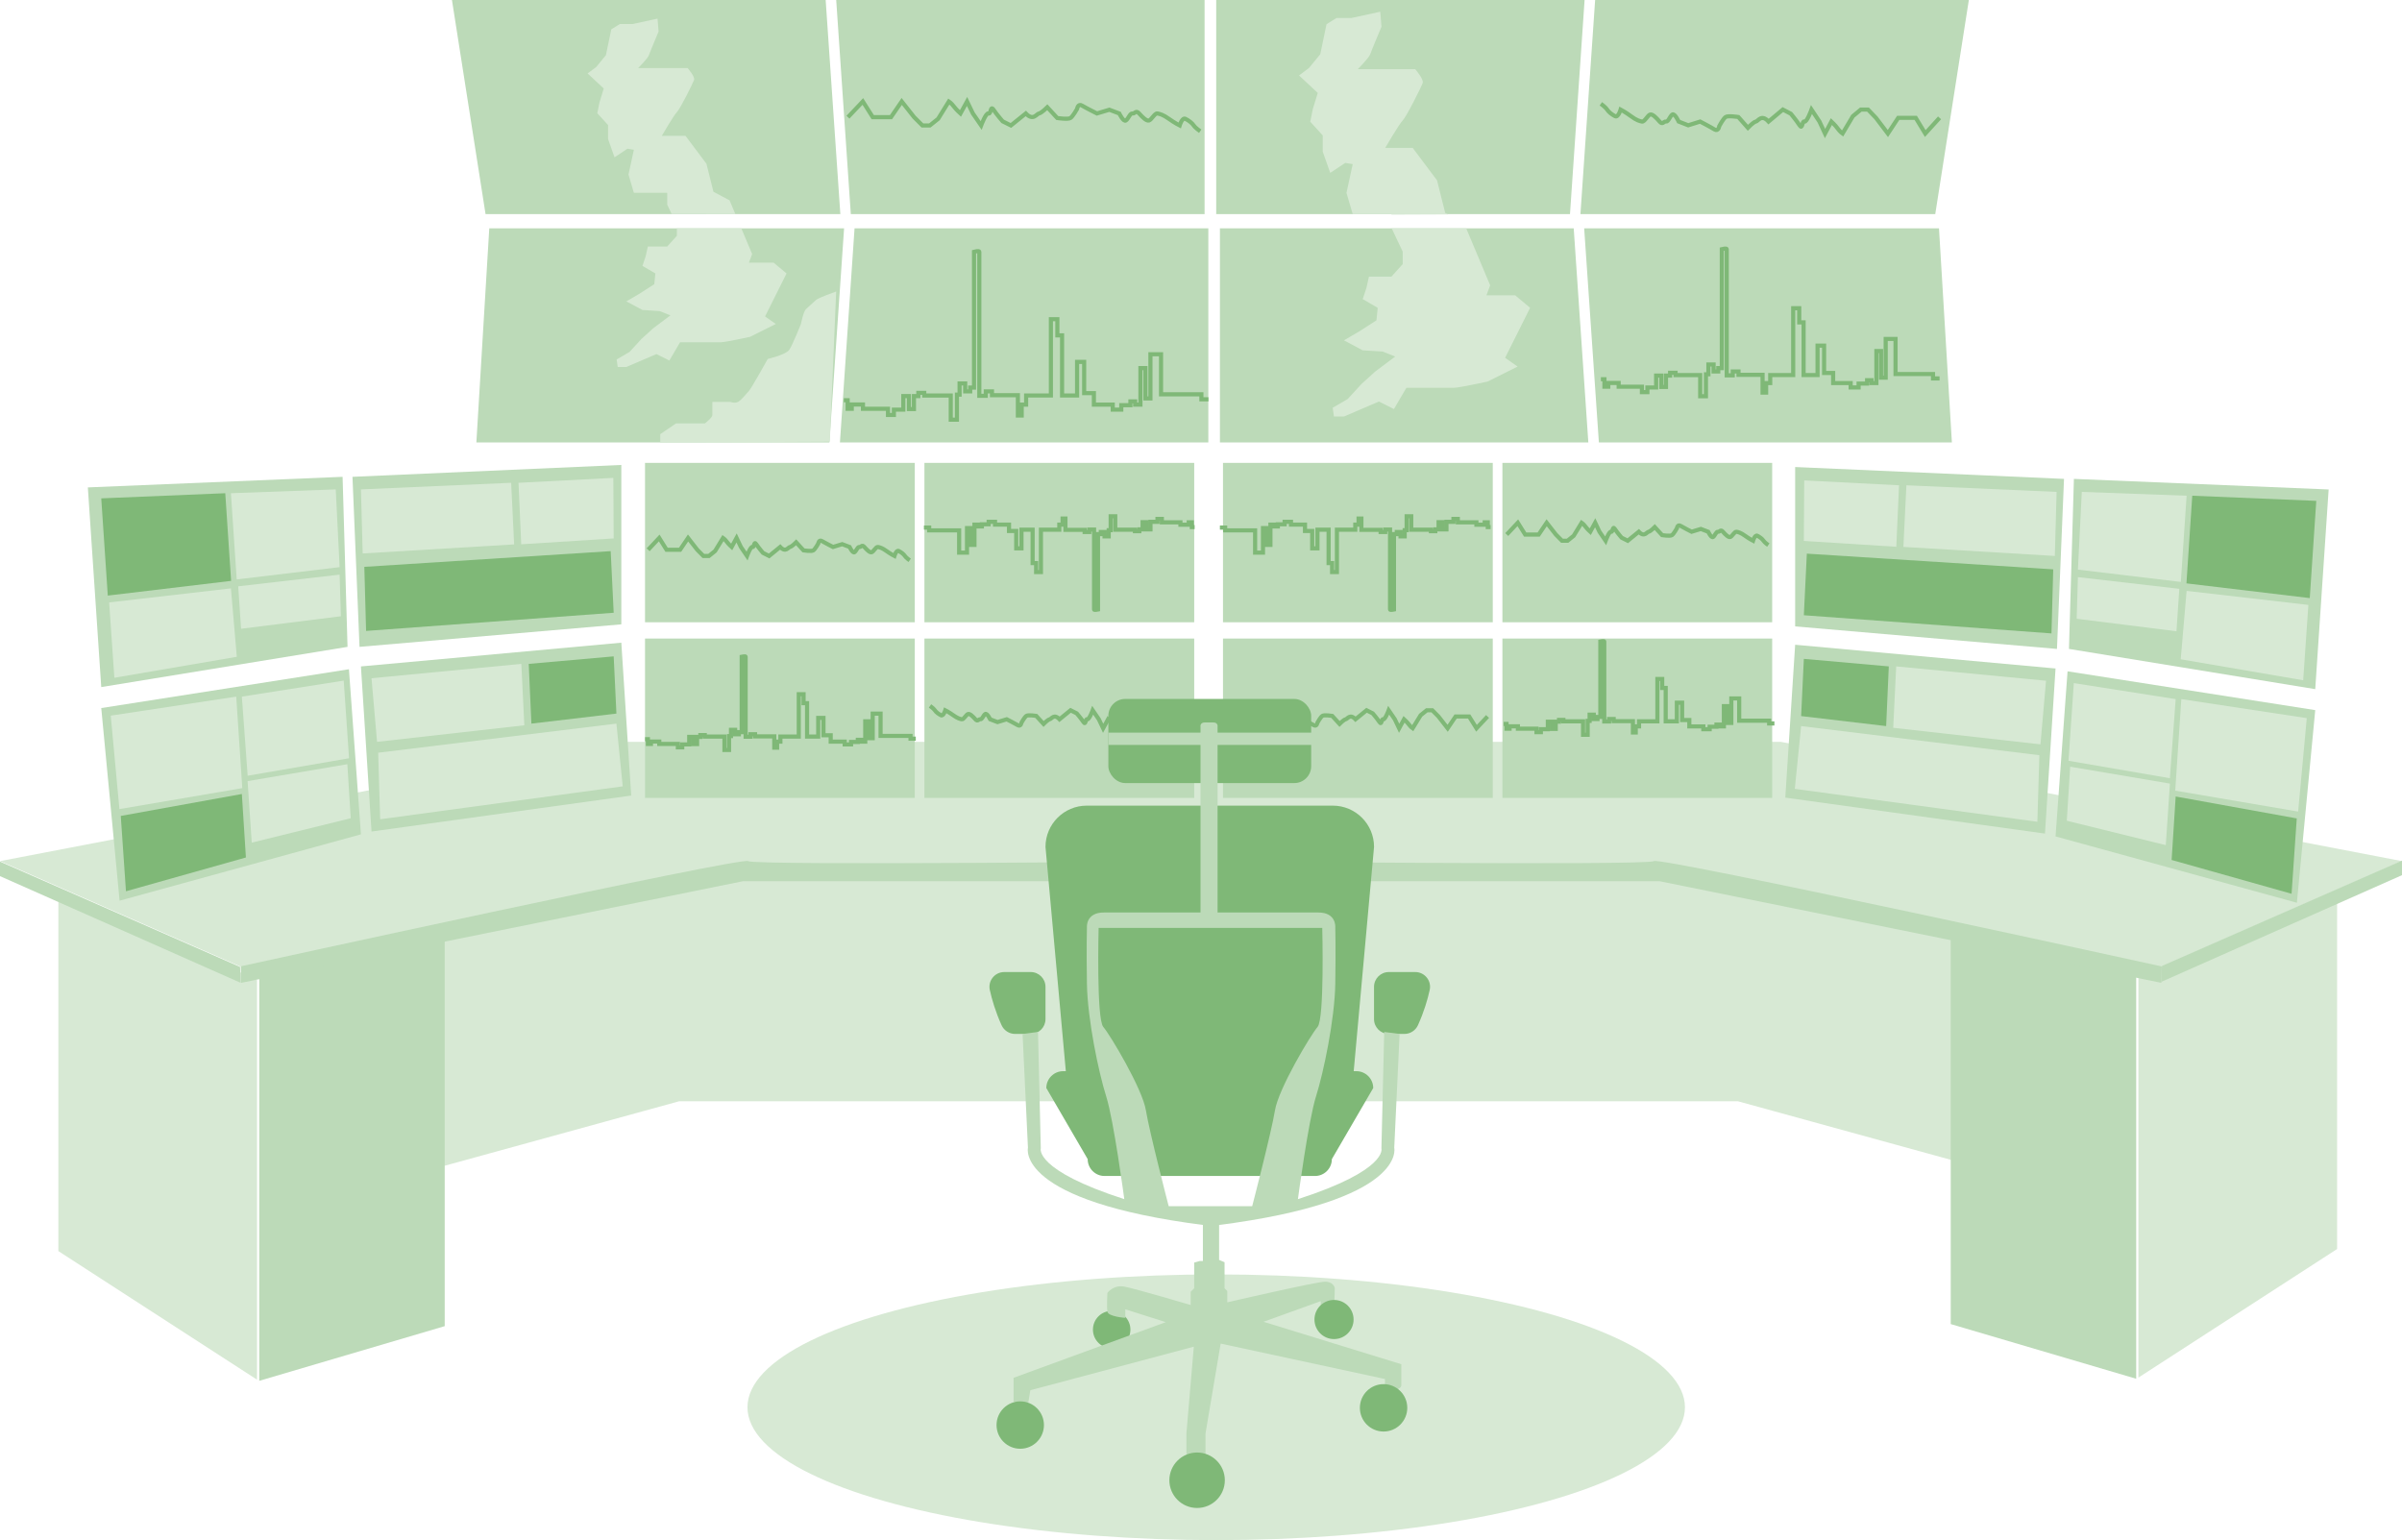 <?xml version="1.0" encoding="UTF-8"?>
<svg id="Layer_2" data-name="Layer 2" xmlns="http://www.w3.org/2000/svg" viewBox="0 0 1161.49 744.81">
  <defs>
    <style>
      .cls-1 {
        fill: #bcdab8;
      }

      .cls-1, .cls-2, .cls-3 {
        stroke-width: 0px;
      }

      .cls-2 {
        fill: #7fb877;
      }

      .cls-3 {
        fill: #d7e9d4;
      }

      .cls-4 {
        fill: none;
        stroke: #7fb877;
        stroke-miterlimit: 10;
        stroke-width: 2px;
      }
    </style>
  </defs>
  <g id="Layer_1-2" data-name="Layer 1">
    <g>
      <ellipse class="cls-3" cx="588.1" cy="680.56" rx="226.66" ry="64.25"/>
      <polygon class="cls-3" points="840.42 414.68 585.68 414.68 583.08 414.68 328.34 414.68 198.29 443.08 212.97 564.32 328.34 532.59 583.08 532.59 585.68 532.59 840.42 532.59 955.79 564.32 970.47 443.08 840.42 414.68"/>
      <polygon class="cls-3" points="1130.1 430.25 1130.1 604.03 1034.03 666.21 1034.03 472.84 1130.1 430.25"/>
      <polygon class="cls-1" points="1032.96 666.77 943.28 640.33 943.28 448.19 1032.96 466.29 1032.96 666.77"/>
      <polygon class="cls-3" points="28.22 431.25 28.22 605.03 124.29 667.21 124.29 473.84 28.22 431.25"/>
      <polygon class="cls-1" points="125.36 667.77 215.04 641.33 215.04 449.19 125.36 467.29 125.36 667.77"/>
      <polygon class="cls-1" points="803.57 414.68 581 416.68 580.74 416.68 358.17 414.68 116.36 465.61 116.62 475.29 359.3 426.15 580.74 426.15 581 426.15 802.44 426.15 1045.12 475.29 1045.38 465.61 803.57 414.68"/>
      <polygon class="cls-1" points="116.36 475.29 116.1 467.61 0 416.68 0 423.7 116.36 475.29"/>
      <path class="cls-3" d="M861.12,358.76H300.37L0,416.44l116.1,50.94s242.69-53.18,245.69-50.94c3,2.25,218.95,0,218.95,0,0,0,215.96,2.25,218.95,0,3-2.25,245.69,50.94,245.69,50.94l116.1-50.94-300.37-57.68Z"/>
      <polygon class="cls-1" points="1045.12 474.82 1045.38 467.14 1161.49 416.2 1161.49 423.23 1045.12 474.82"/>
      <polygon class="cls-1" points="234.79 103.55 218.54 0 399.25 0 406.35 103.55 234.79 103.55"/>
      <polygon class="cls-1" points="411.41 103.55 404.35 0 582.48 0 582.48 103.55 411.41 103.55"/>
      <polygon class="cls-1" points="935.79 103.55 952.04 0 771.33 0 764.22 103.55 935.79 103.55"/>
      <polygon class="cls-1" points="759.17 103.55 766.23 0 588.1 0 588.1 103.55 759.17 103.55"/>
      <polygon class="cls-1" points="937.6 110.42 943.84 213.97 773.14 213.97 766.03 110.42 937.6 110.42"/>
      <polygon class="cls-1" points="760.97 110.42 768.04 213.97 589.9 213.97 589.9 110.42 760.97 110.42"/>
      <polygon class="cls-1" points="236.59 110.42 230.35 213.97 401.05 213.97 408.16 110.42 236.59 110.42"/>
      <polygon class="cls-1" points="413.22 110.42 406.15 213.97 584.29 213.97 584.29 110.42 413.22 110.42"/>
      <rect class="cls-1" x="311.9" y="223.85" width="130.45" height="77.08"/>
      <rect class="cls-1" x="447.01" y="223.85" width="130.45" height="77.08"/>
      <rect class="cls-1" x="311.9" y="308.8" width="130.45" height="77.08"/>
      <rect class="cls-1" x="447.01" y="308.8" width="130.45" height="77.08"/>
      <rect class="cls-1" x="591.38" y="223.85" width="130.45" height="77.08"/>
      <rect class="cls-1" x="726.49" y="223.85" width="130.45" height="77.08"/>
      <rect class="cls-1" x="591.38" y="308.8" width="130.45" height="77.08"/>
      <rect class="cls-1" x="726.49" y="308.8" width="130.45" height="77.08"/>
      <polygon class="cls-1" points="300.44 224.85 170.44 230.59 173.85 312.82 300.44 301.93 300.44 224.85"/>
      <polygon class="cls-1" points="300.44 310.8 174.53 322.28 179.65 402.13 305.22 384.73 300.44 310.8"/>
      <polygon class="cls-1" points="168.73 323.65 174.53 403.49 57.83 435.57 48.96 342.42 168.73 323.65"/>
      <polygon class="cls-1" points="168.05 312.82 48.96 332.27 42.48 235.71 165.66 230.59 168.05 312.82"/>
      <polygon class="cls-1" points="868.05 225.85 998.06 231.59 994.65 313.82 868.05 302.93 868.05 225.85"/>
      <polygon class="cls-1" points="868.05 311.8 993.96 323.28 988.85 403.13 863.28 385.73 868.05 311.8"/>
      <polygon class="cls-1" points="999.77 324.65 993.96 404.49 1110.66 436.57 1119.54 343.42 999.77 324.65"/>
      <polygon class="cls-1" points="1000.45 313.82 1119.54 333.27 1126.02 236.71 1002.84 231.59 1000.45 313.82"/>
      <path class="cls-3" d="M319.26,213.97v-4l7.6-5.2h14s3.6-2.8,3.6-4v-6.4h8.8s2,.8,3.6,0,4-4,5.2-5.2,9.2-15.6,9.2-15.6c0,0,8.8-2,10.4-4.4,1.6-2.4,5.6-12.4,5.6-12.4,0,0,1.2-6,2.4-7.2s3.6-3.2,4.8-4.4,9.87-4.2,9.87-4.2l-3.07,72.62-82.02.4Z"/>
      <path class="cls-4" d="M410.03,56.67l7.2-7.6,4.8,7.6h8.8l5.2-7.6,6,7.6,4,4h3.6l4-3.2,5.2-8.4s1.2.8,2.4,2.4,3.2,3.4,3.2,3.4l3.2-5.8,2.8,5.8,4,5.8s2.4-6.4,3.6-5.8.8-4.2,2.4-1.8,4.4,5.6,4.4,5.6l4,2,7.2-5.8c3.6,3.8,5.2.2,6.4,0s4-3,4-3l4.8,5.2s5.2.8,6.4,0,3.2-4.4,3.2-4.4c0,0,.4-2.8,2.4-1.6s7.2,3.8,7.2,3.8l6-1.8,4.8,1.8s2,4.2,3.2,3.4,2-3.6,3.2-3.4,1.6-1.8,3.2,0,3.6,3.8,4.8,3.4,2.8-3.6,4-3.4,2.8.6,5.6,2.6,5.2,3.2,5.2,3.2c0,0,1.2-4,2.8-3.2s3.2,2,4,3.2c.8,1.2,3.14,2.8,3.14,2.8"/>
      <path class="cls-4" d="M408.03,193.55h1.85v4.13h1.99v-2.07h5.41v2.07h12.11v2.99h2.85v-2.56h4.56v-6.55h2.71v6.27h2.42v-6.27h2.14v-1.57h2.85v1.28h12.82v11.68h2.99v-12.11h1.28v-5.41h2.71v3.85h2.42v-1.85h1.85v-65.67s2.56-.71,2.56,0v69.65h3.13v-2.14h2.99v1.85h12.53v9.83h1.85v-5.27h2.14v-4.42h11.97v-36.89h3.13v7.82h2.28v29.07h7.26v-16.24h3.42v15.1h4.7v5.56h9.12v2.42h4.13v-2.14h4.42v-1.85h2.28v1.57h2.56v-17.66h2.42v14.67h2.42v-21.37h5.13v19.37h19.51v2.42h3.42"/>
      <path class="cls-4" d="M313.41,265.87l5.35-5.71,3.56,5.71h6.53l3.86-5.71,4.45,5.71,2.97,3h2.67l2.97-2.4,3.86-6.31s.89.6,1.78,1.8,2.38,2.55,2.38,2.55l2.38-4.36,2.08,4.36,2.97,4.36s1.78-4.81,2.67-4.36.59-3.15,1.78-1.35,3.27,4.21,3.27,4.21l2.97,1.5,5.35-4.36c2.67,2.85,3.86.15,4.75,0s2.97-2.25,2.97-2.25l3.56,3.9s3.86.6,4.75,0,2.38-3.3,2.38-3.3c0,0,.3-2.1,1.78-1.2s5.35,2.85,5.35,2.85l4.45-1.35,3.56,1.35s1.48,3.15,2.38,2.55,1.48-2.7,2.38-2.55,1.19-1.35,2.38,0c1.19,1.35,2.67,2.85,3.56,2.55s2.08-2.7,2.97-2.55,2.08.45,4.16,1.95c2.08,1.5,3.86,2.4,3.86,2.4,0,0,.89-3,2.08-2.4s2.38,1.5,2.97,2.4,2.33,2.1,2.33,2.1"/>
      <path class="cls-4" d="M311.92,357.47h1.37v2.29h1.48v-1.15h4.02v1.15h8.99v1.66h2.11v-1.42h3.38v-3.64h2.01v3.48h1.8v-3.48h1.59v-.87h2.11v.71h9.52v6.49h2.22v-6.72h.95v-3.01h2.01v2.14h1.8v-1.03h1.37v-36.47s1.9-.4,1.9,0v38.68h2.33v-1.19h2.22v1.03h9.3v5.46h1.37v-2.93h1.59v-2.45h8.88v-20.49h2.33v4.34h1.69v16.15h5.39v-9.02h2.54v8.39h3.49v3.09h6.77v1.34h3.07v-1.19h3.28v-1.03h1.69v.87h1.9v-9.81h1.8v8.15h1.8v-11.87h3.81v10.76h14.48v1.34h2.54"/>
      <path class="cls-4" d="M576.19,346.49l-5.35,5.71-3.56-5.71h-6.53l-3.86,5.71-4.45-5.71-2.97-3h-2.67l-2.97,2.4-3.86,6.31s-.89-.6-1.78-1.8c-.89-1.2-2.38-2.55-2.38-2.55l-2.38,4.36-2.08-4.36-2.97-4.36s-1.78,4.81-2.67,4.36-.59,3.15-1.78,1.35-3.27-4.21-3.27-4.21l-2.97-1.5-5.35,4.36c-2.67-2.85-3.86-.15-4.75,0s-2.97,2.25-2.97,2.25l-3.56-3.9s-3.86-.6-4.75,0-2.38,3.3-2.38,3.3c0,0-.3,2.1-1.78,1.2s-5.35-2.85-5.35-2.85l-4.45,1.35-3.56-1.35s-1.48-3.15-2.38-2.55-1.48,2.7-2.38,2.55-1.19,1.35-2.38,0c-1.19-1.35-2.67-2.85-3.56-2.55s-2.08,2.7-2.97,2.55-2.08-.45-4.16-1.95c-2.08-1.5-3.86-2.4-3.86-2.4,0,0-.89,3-2.08,2.4s-2.38-1.5-2.97-2.4-2.33-2.1-2.33-2.1"/>
      <path class="cls-4" d="M577.67,254.89h-1.37v-2.29h-1.48v1.15h-4.02v-1.15h-8.99v-1.66h-2.11v1.42h-3.38v3.64h-2.01v-3.48h-1.8v3.48h-1.59v.87h-2.11v-.71h-9.52v-6.49h-2.22v6.72h-.95v3.01h-2.01v-2.14h-1.8v1.03h-1.37v36.47s-1.9.4-1.9,0v-38.68h-2.33v1.19h-2.22v-1.03h-9.3v-5.46h-1.37v2.93h-1.59v2.45h-8.88v20.49h-2.33v-4.34h-1.69v-16.15h-5.39v9.02h-2.54v-8.39h-3.49v-3.09h-6.77v-1.34h-3.07v1.19h-3.28v1.03h-1.69v-.87h-1.9v9.81h-1.8v-8.15h-1.8v11.87h-3.81v-10.76h-14.48v-1.34h-2.54"/>
      <path class="cls-4" d="M719.31,346.49l-5.35,5.71-3.56-5.71h-6.53l-3.86,5.71-4.45-5.71-2.97-3h-2.67l-2.97,2.4-3.86,6.31s-.89-.6-1.78-1.8c-.89-1.2-2.38-2.55-2.38-2.55l-2.38,4.36-2.08-4.36-2.97-4.36s-1.78,4.81-2.67,4.36-.59,3.15-1.78,1.35c-1.19-1.8-3.27-4.21-3.27-4.21l-2.97-1.5-5.35,4.36c-2.67-2.85-3.86-.15-4.75,0s-2.97,2.25-2.97,2.25l-3.56-3.9s-3.86-.6-4.75,0-2.38,3.3-2.38,3.3c0,0-.3,2.1-1.78,1.2s-5.35-2.85-5.35-2.85l-4.45,1.35-3.56-1.35s-1.48-3.15-2.38-2.55-1.48,2.7-2.38,2.55-1.19,1.35-2.38,0-2.67-2.85-3.56-2.55-2.08,2.7-2.97,2.55-2.08-.45-4.16-1.95c-2.08-1.5-3.86-2.4-3.86-2.4,0,0-.89,3-2.08,2.4s-2.38-1.5-2.97-2.4-2.33-2.1-2.33-2.1"/>
      <path class="cls-4" d="M720.79,254.89h-1.37v-2.29h-1.48v1.15h-4.02v-1.15h-8.99v-1.66h-2.11v1.42h-3.38v3.64h-2.01v-3.48h-1.8v3.48h-1.59v.87h-2.11v-.71h-9.52v-6.49h-2.22v6.72h-.95v3.01h-2.01v-2.14h-1.8v1.03h-1.37v36.47s-1.9.4-1.9,0v-38.68h-2.33v1.19h-2.22v-1.03h-9.3v-5.46h-1.37v2.93h-1.59v2.45h-8.88v20.49h-2.33v-4.34h-1.69v-16.15h-5.39v9.02h-2.54v-8.39h-3.49v-3.09h-6.77v-1.34h-3.07v1.19h-3.28v1.03h-1.69v-.87h-1.9v9.81h-1.8v-8.15h-1.8v11.87h-3.81v-10.76h-14.48v-1.34h-2.54"/>
      <path class="cls-4" d="M728.59,258.51l5.35-5.71,3.56,5.71h6.53l3.86-5.71,4.45,5.71,2.97,3h2.67l2.97-2.4,3.86-6.31s.89.6,1.78,1.8c.89,1.2,2.38,2.55,2.38,2.55l2.38-4.36,2.08,4.36,2.97,4.36s1.78-4.81,2.67-4.36.59-3.15,1.78-1.35,3.27,4.21,3.27,4.21l2.97,1.5,5.35-4.36c2.67,2.85,3.86.15,4.75,0s2.97-2.25,2.97-2.25l3.56,3.9s3.86.6,4.75,0,2.38-3.3,2.38-3.3c0,0,.3-2.1,1.78-1.2s5.35,2.85,5.35,2.85l4.45-1.35,3.56,1.35s1.48,3.15,2.38,2.55,1.48-2.7,2.38-2.55,1.19-1.35,2.38,0,2.67,2.85,3.56,2.55,2.08-2.7,2.97-2.55,2.08.45,4.16,1.95c2.08,1.5,3.86,2.4,3.86,2.4,0,0,.89-3,2.08-2.4s2.38,1.5,2.97,2.4,2.33,2.1,2.33,2.1"/>
      <path class="cls-4" d="M727.11,350.11h1.37v2.29h1.48v-1.15h4.02v1.15h8.99v1.66h2.11v-1.42h3.38v-3.64h2.01v3.48h1.8v-3.48h1.59v-.87h2.11v.71h9.52v6.49h2.22v-6.72h.95v-3.01h2.01v2.14h1.8v-1.03h1.37v-36.47s1.9-.4,1.9,0v38.68h2.33v-1.19h2.22v1.03h9.3v5.46h1.37v-2.93h1.59v-2.45h8.88v-20.49h2.33v4.34h1.69v16.15h5.39v-9.02h2.54v8.39h3.49v3.09h6.77v1.34h3.07v-1.19h3.28v-1.03h1.69v.87h1.9v-9.81h1.8v8.15h1.8v-11.87h3.81v10.76h14.48v1.34h2.54"/>
      <path class="cls-4" d="M937.88,56.99l-6.92,7.6-4.61-7.6h-8.46l-5,7.6-5.77-7.6-3.85-4h-3.46l-3.85,3.2-5,8.4s-1.15-.8-2.31-2.4c-1.15-1.6-3.08-3.4-3.08-3.4l-3.08,5.8-2.69-5.8-3.85-5.8s-2.31,6.4-3.46,5.8-.77,4.2-2.31,1.8-4.23-5.6-4.23-5.6l-3.85-2-6.92,5.8c-3.46-3.8-5-.2-6.15,0s-3.85,3-3.85,3l-4.61-5.2s-5-.8-6.15,0-3.08,4.4-3.08,4.4c0,0-.38,2.8-2.31,1.6-1.92-1.2-6.92-3.8-6.92-3.8l-5.77,1.8-4.61-1.8s-1.92-4.2-3.08-3.4-1.92,3.6-3.08,3.4-1.54,1.8-3.08,0-3.46-3.8-4.61-3.4-2.69,3.6-3.85,3.4-2.69-.6-5.38-2.6c-2.69-2-5-3.2-5-3.2,0,0-1.15,4-2.69,3.2s-3.08-2-3.85-3.2-3.02-2.8-3.02-2.8"/>
      <path class="cls-4" d="M774.11,183.39h1.72v3.62h1.85v-1.81h5.03v1.81h11.24v2.62h2.65v-2.25h4.23v-5.74h2.51v5.49h2.25v-5.49h1.98v-1.37h2.65v1.12h11.91v10.23h2.78v-10.61h1.19v-4.74h2.51v3.37h2.25v-1.62h1.72v-57.53s2.38-.62,2.38,0v61.02h2.91v-1.87h2.78v1.62h11.64v8.61h1.72v-4.62h1.98v-3.87h11.11v-32.32h2.91v6.85h2.12v25.47h6.75v-14.23h3.17v13.23h4.37v4.87h8.47v2.12h3.84v-1.87h4.1v-1.62h2.12v1.37h2.38v-15.47h2.25v12.85h2.25v-18.72h4.76v16.97h18.12v2.12h3.17"/>
      <g>
        <path class="cls-3" d="M289.87,49.56l-1.04,5.2,5.2,5.72v6.76l3.12,8.84,6.24-4.16,3.12.52-2.6,11.96,2.6,8.84h16.12v5.72l2.16,4.55c11.89,0,22.79.02,30.8.03l-2.8-6.66-7.8-4.16-3.38-13.52-10.14-13.52h-11.44s5.72-9.88,7.28-11.44c1.56-1.56,7.8-14.04,8.32-15.6.52-1.56-3.12-5.72-3.12-5.72h-23.92s4.68-4.68,5.2-6.24,4.68-11.44,4.68-11.44l-.52-6.24-11.96,2.6h-6.24l-4.16,2.6-2.6,12.48-4.68,5.72-4.16,3.12,7.8,7.28-2.08,6.76Z"/>
        <path class="cls-3" d="M380.34,132.23l-6.24-5.2h-11.96l1.56-4.16-5.23-12.45h-31.17v3.61l-4.68,5.2h-9.36l-1.04,4.68-1.56,4.68,6.24,3.64-.52,5.2-7.28,4.68-6.24,3.64,7.8,4.16,8.32.52,5.2,2.08-8.32,6.24-5.72,5.2-5.72,6.24-6.24,3.64.52,3.64h4.16l14.56-6.24,6.24,3.12,5.2-8.84h19.76c2.08,0,14.04-2.6,14.04-2.6l12.48-6.24-5.2-3.64,10.4-20.8Z"/>
      </g>
      <g>
        <path class="cls-3" d="M633.57,58.84l6.04,6.65v7.85l3.63,10.27,7.25-4.83,3.62.6-3.02,13.9,3.02,10.27h18.73v.25c9.36-.03,19.07-.07,27.36-.11l-1.38-.74-3.93-15.71-11.78-15.71h-13.29s6.65-11.48,8.46-13.29c1.81-1.81,9.06-16.31,9.67-18.13.6-1.81-3.62-6.65-3.62-6.65h-27.79s5.44-5.44,6.04-7.25c.6-1.81,5.44-13.29,5.44-13.29l-.6-7.25-13.9,3.02h-7.25l-4.83,3.02-3.02,14.5-5.44,6.65-4.83,3.63,9.06,8.46-2.42,7.85-1.21,6.04Z"/>
        <path class="cls-3" d="M739.91,148.86l-7.25-6.04h-13.9l1.81-4.83-11.58-27.56h-36.04l5.33,11.25v6.04l-5.44,6.04h-10.88l-1.21,5.44-1.81,5.44,7.25,4.23-.6,6.04-8.46,5.44-7.25,4.23,9.06,4.83,9.67.6,6.04,2.42-9.67,7.25-6.65,6.04-6.65,7.25-7.25,4.23.6,4.23h4.83l16.92-7.25,7.25,3.63,6.04-10.27h22.96c2.42,0,16.31-3.02,16.31-3.02l14.5-7.25-6.04-4.23,12.08-24.17Z"/>
      </g>
      <g>
        <polygon class="cls-2" points="111.75 280.91 52.12 288.03 48.96 241.01 108.93 238.52 111.75 280.91"/>
        <polygon class="cls-3" points="164.23 274.27 114.46 280.21 111.66 238.52 162.35 236.67 164.23 274.27"/>
        <polygon class="cls-3" points="114.51 317.63 55.3 327.77 52.78 291.33 111.66 284.54 114.51 317.63"/>
        <polygon class="cls-3" points="164.83 298.02 116.57 304.07 115.19 283.54 164.23 277.89 164.83 298.02"/>
        <polygon class="cls-3" points="117.16 381.14 57.74 391.28 53.55 346.08 114.23 336.89 117.16 381.14"/>
        <polygon class="cls-3" points="168.78 366.7 119.76 375.14 116.95 336.89 166.21 329.14 168.78 366.7"/>
        <polygon class="cls-2" points="118.91 414.68 60.91 431.02 58.4 394.58 116.95 383.98 118.91 414.68"/>
        <polygon class="cls-3" points="169.6 395.7 121.73 407.5 119.73 377.75 167.96 369.57 169.6 395.7"/>
        <polygon class="cls-3" points="174.53 236.67 247.17 233.48 248.61 263.27 175.38 267.65 174.53 236.67"/>
        <polygon class="cls-3" points="250.73 233.48 296.57 231.11 296.75 260.39 252.04 263.21 250.73 233.48"/>
        <polygon class="cls-2" points="176.17 274.13 295.3 266.53 296.75 296.33 177.02 305.11 176.17 274.13"/>
        <polygon class="cls-3" points="179.64 327.99 252.09 321.06 253.54 350.75 182.33 358.76 179.64 327.99"/>
        <polygon class="cls-2" points="255.67 321.06 296.75 317.42 298.07 345.09 256.95 349.94 255.67 321.06"/>
        <polyline class="cls-3" points="182.87 364.01 298.07 349.94 301.12 380.28 183.83 396.2"/>
      </g>
      <g>
        <polygon class="cls-2" points="1057.26 282.12 1116.89 289.24 1120.04 242.22 1060.07 239.73 1057.26 282.12"/>
        <polygon class="cls-3" points="1004.78 275.47 1054.54 281.42 1057.34 239.73 1006.65 237.88 1004.78 275.47"/>
        <polygon class="cls-3" points="1054.49 318.83 1113.71 328.98 1116.22 292.54 1057.34 285.75 1054.49 318.83"/>
        <polygon class="cls-3" points="1004.18 299.23 1052.43 305.28 1053.81 284.75 1004.78 279.1 1004.18 299.23"/>
        <polygon class="cls-3" points="1051.84 382.35 1111.27 392.48 1115.45 347.29 1054.78 338.09 1051.84 382.35"/>
        <polygon class="cls-3" points="1000.23 367.91 1049.24 376.35 1052.05 338.09 1002.8 330.35 1000.23 367.91"/>
        <polygon class="cls-2" points="1050.09 415.88 1108.09 432.23 1110.6 395.79 1052.05 385.19 1050.09 415.88"/>
        <polygon class="cls-3" points="999.4 396.91 1047.27 408.71 1049.27 378.95 1001.04 370.78 999.4 396.91"/>
        <polygon class="cls-3" points="994.47 237.88 921.84 234.69 920.39 264.48 993.62 268.86 994.47 237.88"/>
        <polygon class="cls-3" points="918.28 234.69 872.43 232.32 872.25 261.59 916.96 264.42 918.28 234.69"/>
        <polygon class="cls-2" points="992.84 275.34 873.7 267.74 872.25 297.53 991.99 306.32 992.84 275.34"/>
        <polygon class="cls-3" points="989.36 329.2 916.91 322.27 915.47 351.96 986.67 359.97 989.36 329.2"/>
        <polygon class="cls-2" points="913.33 322.27 872.25 318.63 870.94 346.3 912.05 351.14 913.33 322.27"/>
        <polyline class="cls-3" points="986.14 365.22 870.94 351.14 867.88 381.49 985.17 397.41"/>
      </g>
      <g>
        <rect class="cls-2" x="535.95" y="338.01" width="98.07" height="40.69" rx="8.16" ry="8.16"/>
        <path class="cls-2" d="M635.86,568.71h-101.75c-4.51,0-8.16-3.65-8.16-8.16l-20-34.37c0-4.51,3.65-8.16,8.16-8.16h141.75c4.51,0,8.16,3.65,8.16,8.16l-20,34.37c0,4.51-3.65,8.16-8.16,8.16Z"/>
        <path class="cls-2" d="M634.47,539.82h-98.97c-11.02,0-19.95-8.93-19.95-19.95l-10-110.31c0-11.02,8.93-19.95,19.95-19.95h118.97c11.02,0,19.95,8.93,19.95,19.95l-10,110.31c0,11.02-8.93,19.95-19.95,19.95Z"/>
        <path class="cls-2" d="M498.39,470.08h-12.77c-4.56,0-7.97,4.2-7,8.65s2.7,10.45,5.69,17.06c1.16,2.56,3.72,4.22,6.53,4.22h7.55c3.95,0,7.16-3.2,7.16-7.16v-15.61c0-3.95-3.2-7.16-7.16-7.16Z"/>
        <path class="cls-2" d="M671.57,470.08h12.77c4.56,0,7.97,4.2,7,8.65-.98,4.51-2.7,10.45-5.69,17.06-1.16,2.56-3.72,4.22-6.53,4.22h-7.55c-3.95,0-7.16-3.2-7.16-7.16v-15.61c0-3.95,3.2-7.16,7.16-7.16Z"/>
        <circle class="cls-2" cx="537.55" cy="643" r="9.06"/>
        <path class="cls-1" d="M581.66,609.85v-19.01h7.84v18.45l2.64,1.13v12.61l1.32,1.32v5.46s43.11-9.98,47.25-9.98,4.71,3.01,4.71,3.01c0,0,0,5.65-.38,7.53s-6.4.94-6.4.94v-2.07l-27.67,9.98,66.64,20.52v10.35c-.56,3.01-7.91,1.88-7.91,1.88v-5.08l-79.44-17.13-7.34,43.48v10.35s-.75,1.69-4.71,1.69-4.52-2.45-4.52-2.45v-9.6l3.58-41.98-79.06,21.08-.94,5.84s-5.08.75-7.15-.38v-11.48l73.6-26.92-19.58-6.21v4.14s-8.28-.56-8.66-3.01,0-9.04,0-9.04c0,0,2.82-4.14,8.47-3.01s31.81,8.85,31.81,8.85v-6.4l1.69-1.69v-12.42l2.64-.75h1.58Z"/>
        <circle class="cls-2" cx="493.34" cy="689.16" r="11.46"/>
        <circle class="cls-2" cx="578.86" cy="715.85" r="13.41"/>
        <circle class="cls-2" cx="669.03" cy="680.83" r="11.46"/>
        <circle class="cls-2" cx="645.07" cy="638.12" r="9.46"/>
        <path class="cls-1" d="M676.8,500.01l-7.46-.95-1.35,56.29s3.39,10.45-40.38,24.56c0,0,5.08-38.12,8.75-49.69,3.67-11.58,9.04-37.27,9.32-54.49.28-17.22,0-27.39,0-27.39,0,0,.56-7.06-8.19-7.06h-48.73v-81.04h45.56v-5.93h-45.56v-2.82s.42-2.12-2.12-2.12h-4.01c-2.54,0-2.12,2.12-2.12,2.12v2.82h-44.56v5.93h44.56v81.04h-46.73c-8.75,0-8.19,7.06-8.19,7.06,0,0-.28,10.16,0,27.39.28,17.22,5.65,42.92,9.32,54.49,3.67,11.58,8.75,49.69,8.75,49.69-43.76-14.12-40.38-24.56-40.38-24.56l-1.35-56.29-7.46.95,2.6,55.06s-6.45,25.79,85.72,37.46h5.68c92.16-11.67,85.72-37.46,85.72-37.46l2.6-55.06ZM605.5,583.31h-40.38s-9.32-35.86-11.01-46.31c-1.69-10.45-17.22-36.42-20.61-40.38-3.39-3.95-2.26-47.87-2.26-47.87h108.14s1.13,43.92-2.26,47.87c-3.39,3.95-18.92,29.93-20.61,40.38-1.69,10.45-11.01,46.31-11.01,46.31Z"/>
      </g>
    </g>
  </g>
</svg>
